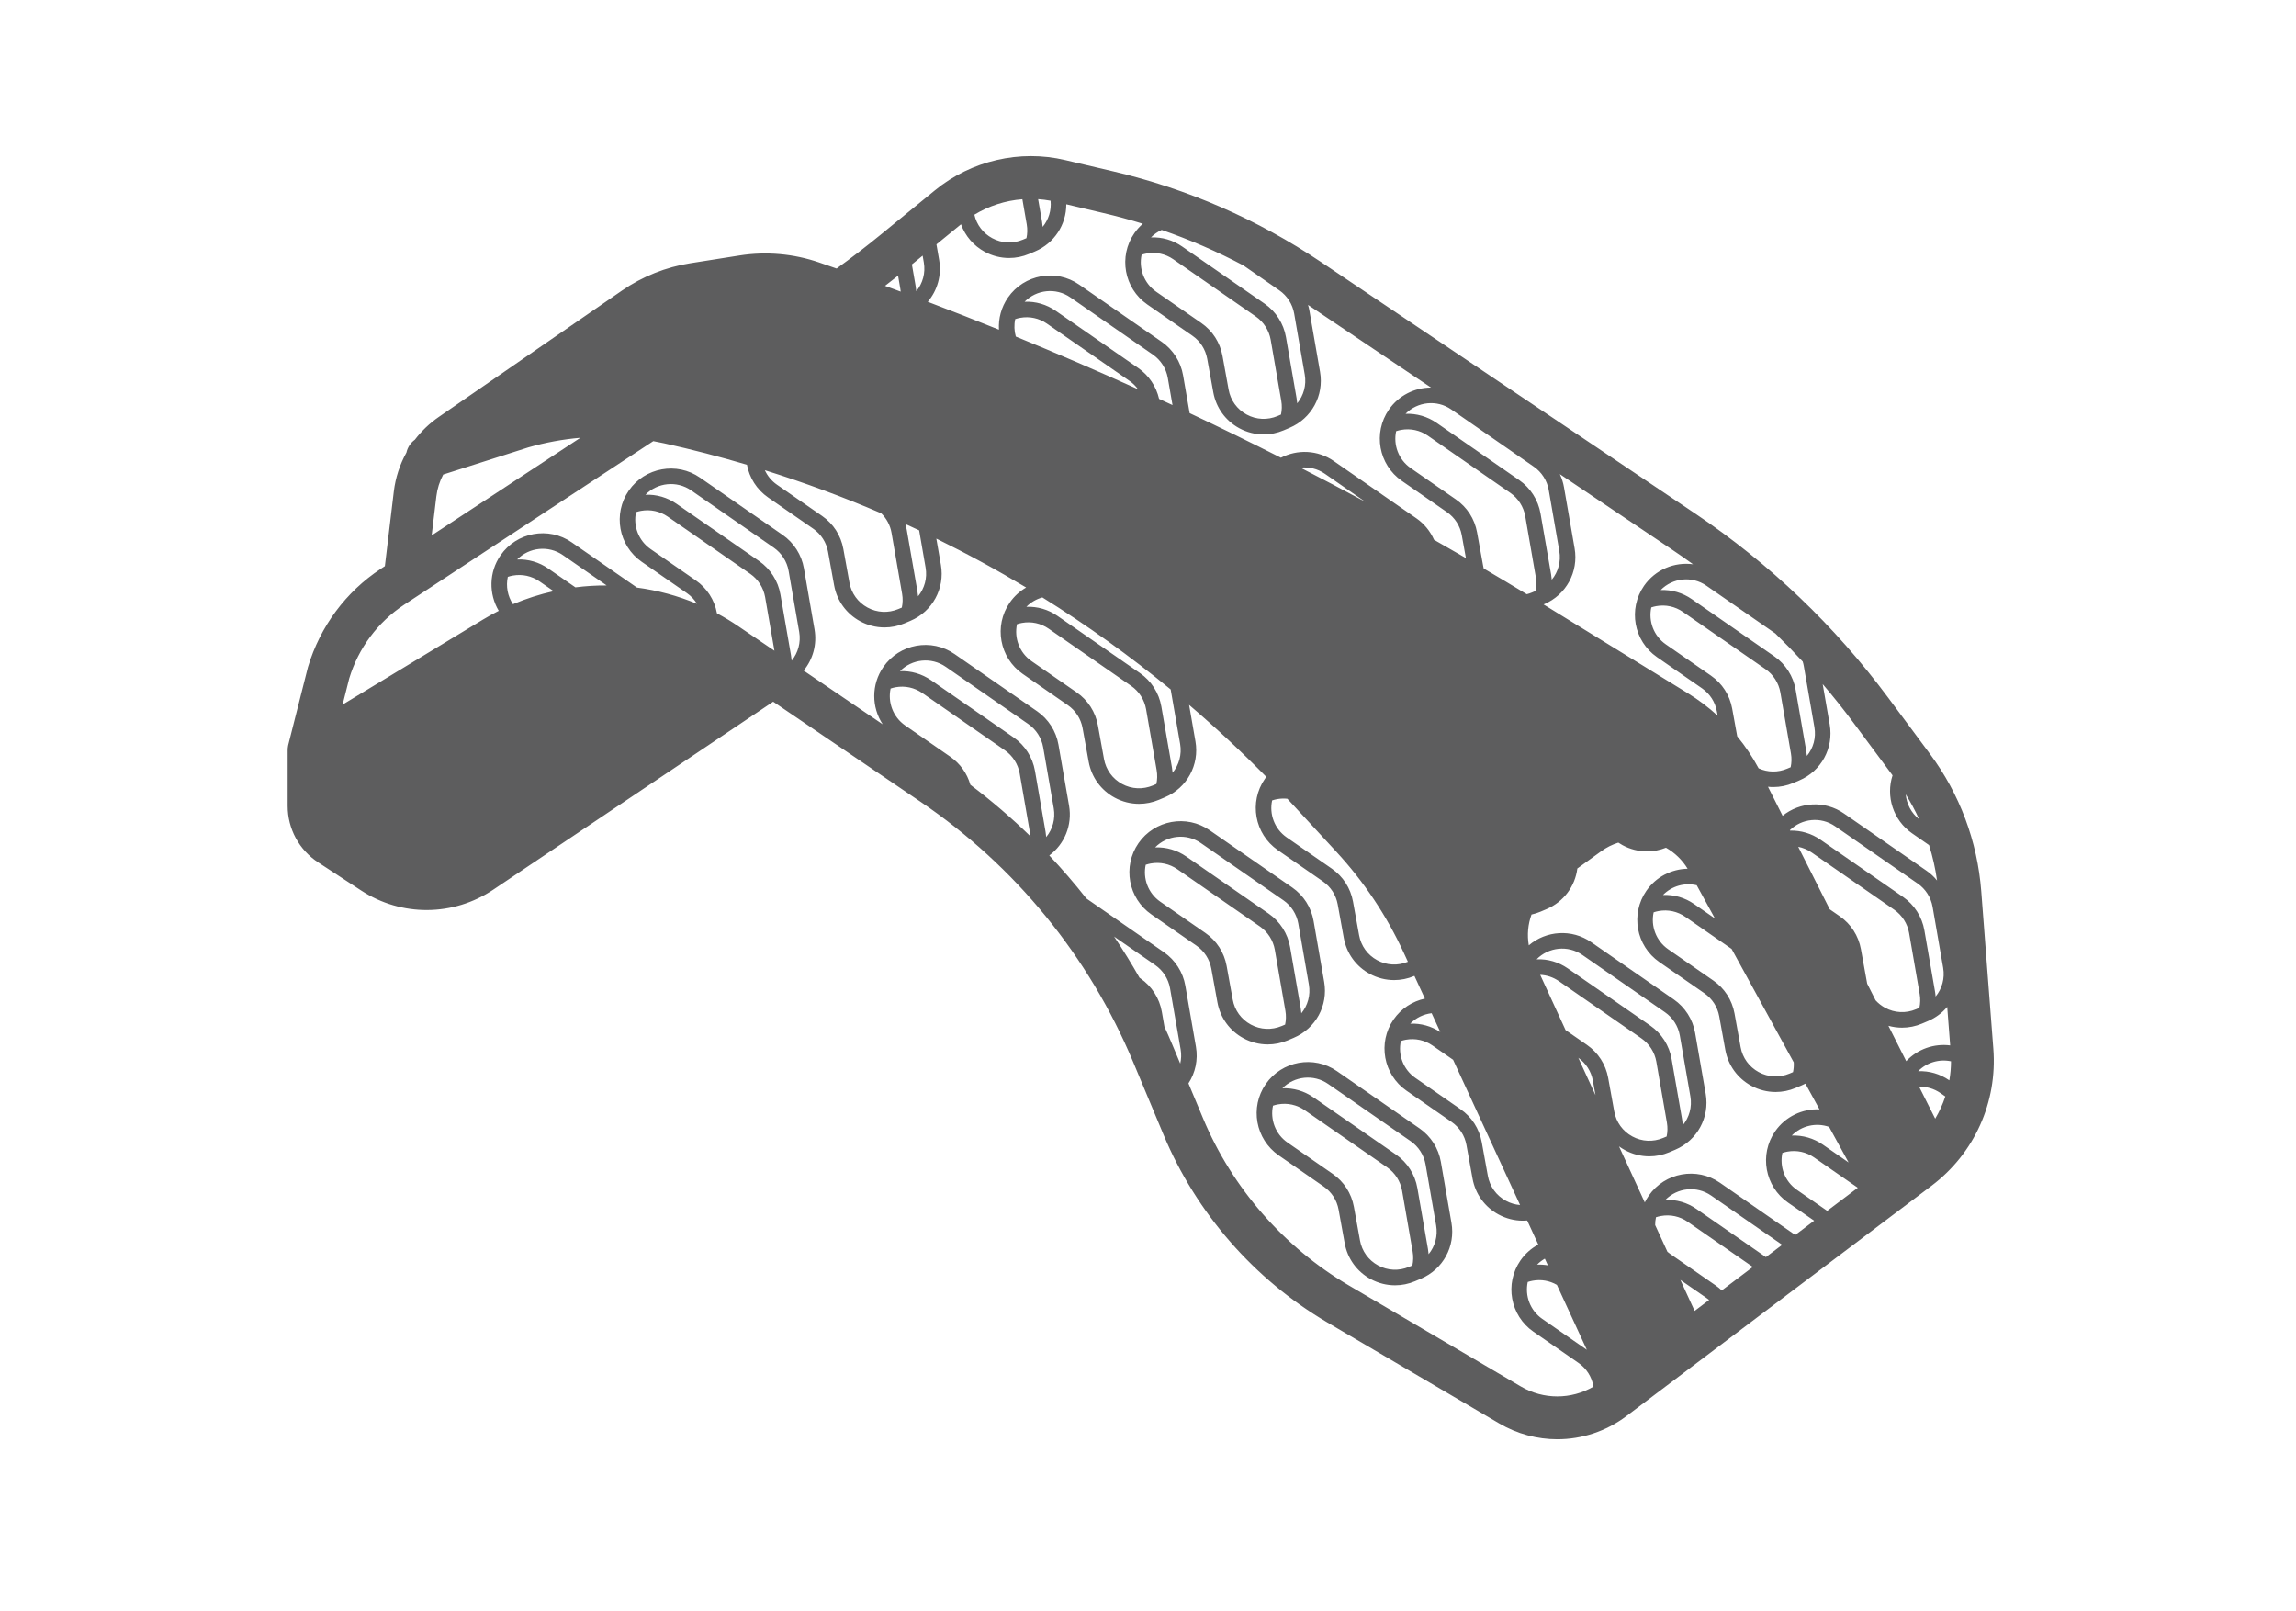 <?xml version="1.0" encoding="UTF-8" standalone="no"?><!DOCTYPE svg PUBLIC "-//W3C//DTD SVG 1.1//EN" "http://www.w3.org/Graphics/SVG/1.1/DTD/svg11.dtd"><svg width="100%" height="100%" viewBox="0 0 114 80" version="1.1" xmlns="http://www.w3.org/2000/svg" xmlns:xlink="http://www.w3.org/1999/xlink" xml:space="preserve" xmlns:serif="http://www.serif.com/" style="fill-rule:evenodd;clip-rule:evenodd;stroke-linejoin:round;stroke-miterlimit:2;"><g id="INFINITY-HEEL-STRAP" serif:id="INFINITY HEEL STRAP"><path d="M41.539,13.332c0.746,-0.537 1.476,-1.099 2.184,-1.678l2.706,-2.213c1.792,-1.466 4.207,-2.027 6.461,-1.494l2.387,0.561c3.692,0.868 7.16,2.382 10.308,4.497l18.579,12.489c3.706,2.491 6.934,5.571 9.597,9.156l2.066,2.782c1.477,1.988 2.356,4.344 2.546,6.812l0.601,7.824c0.205,2.655 -0.943,5.198 -3.067,6.801l-15.151,11.435c-1.015,0.765 -2.221,1.153 -3.433,1.153c-0.993,-0 -1.99,-0.261 -2.889,-0.789l-8.543,-5.02c-3.616,-2.126 -6.498,-5.428 -8.115,-9.3l-1.508,-3.611c-2.196,-5.258 -5.847,-9.729 -10.561,-12.93l-7.317,-4.97l-13.9,9.334c-1.982,1.332 -4.557,1.348 -6.557,0.041l-2.13,-1.393c-0.953,-0.622 -1.521,-1.672 -1.521,-2.809l0,-2.754c-0.001,-0.074 0.005,-0.15 0.021,-0.226l0,-0.001c0.003,-0.022 0.008,-0.043 0.014,-0.064l0.974,-3.848c0.607,-2.024 1.887,-3.739 3.613,-4.874l0.205,-0.135l0.445,-3.713c0.083,-0.683 0.298,-1.336 0.625,-1.925c0.056,-0.254 0.203,-0.483 0.418,-0.638c0.331,-0.432 0.73,-0.815 1.188,-1.131l9.099,-6.277c1.007,-0.696 2.179,-1.164 3.389,-1.354l2.444,-0.386c1.326,-0.21 2.692,-0.088 3.957,0.348c0.288,0.099 0.577,0.199 0.865,0.3Zm47.746,28.71l1.564,3.103l0.495,0.343c0.558,0.386 0.932,0.967 1.054,1.635l0.303,1.671c0.002,0.014 0.005,0.028 0.008,0.042l0.417,0.827c0.133,0.148 0.293,0.274 0.474,0.372c0.475,0.258 1.032,0.283 1.531,0.073l0.171,-0.073c0.047,-0.219 0.054,-0.45 0.014,-0.683l-0.526,-3.033c-0.082,-0.464 -0.349,-0.883 -0.736,-1.151l-4.1,-2.843c-0.205,-0.142 -0.432,-0.237 -0.669,-0.283Zm4.478,8.886l0.885,1.756c0.568,-0.606 1.388,-0.884 2.182,-0.782l-0.147,-1.911c-0.252,0.298 -0.575,0.541 -0.956,0.703l-0.295,0.125c-0.319,0.135 -0.656,0.202 -0.991,0.202c-0.229,-0 -0.457,-0.032 -0.678,-0.093Zm-13.376,5.988l1.279,2.782c0.056,-0.114 0.121,-0.226 0.196,-0.335c0.799,-1.151 2.385,-1.442 3.537,-0.641l3.738,2.592l0.939,-0.709l-1.297,-0.899c-1.152,-0.799 -1.44,-2.385 -0.642,-3.537c0.516,-0.743 1.361,-1.128 2.204,-1.091l-0.7,-1.279c-0.062,0.032 -0.125,0.061 -0.19,0.089l-0.295,0.125c-0.319,0.135 -0.656,0.202 -0.991,0.202c-0.416,-0 -0.83,-0.103 -1.208,-0.307c-0.683,-0.369 -1.153,-1.019 -1.292,-1.782l-0.303,-1.671c-0.085,-0.465 -0.345,-0.869 -0.733,-1.139l-2.242,-1.554c-1.152,-0.799 -1.44,-2.385 -0.642,-3.537c0.484,-0.698 1.258,-1.079 2.048,-1.094c-0.265,-0.437 -0.637,-0.795 -1.075,-1.044c-0.305,0.123 -0.626,0.183 -0.945,0.183c-0.416,0 -0.83,-0.103 -1.208,-0.307c-0.073,-0.039 -0.144,-0.082 -0.212,-0.128c-0.303,0.095 -0.591,0.239 -0.853,0.429l-1.183,0.855c-0.11,0.881 -0.677,1.657 -1.533,2.019l-0.295,0.125c-0.146,0.061 -0.296,0.109 -0.448,0.142c-0.175,0.485 -0.224,1.013 -0.134,1.53c0.857,-0.732 2.132,-0.83 3.1,-0.157l4.101,2.843c0.556,0.385 0.941,0.988 1.056,1.654l0.527,3.032c0.203,1.171 -0.42,2.312 -1.515,2.775l-0.295,0.125c-0.319,0.135 -0.656,0.202 -0.991,0.202c-0.416,-0 -0.83,-0.103 -1.208,-0.307c-0.103,-0.056 -0.202,-0.118 -0.295,-0.186Zm-9.639,-7.339l-0.52,-1.126l-0.015,0.006c-0.319,0.135 -0.656,0.202 -0.991,0.202c-0.416,-0 -0.83,-0.103 -1.208,-0.307c-0.683,-0.369 -1.153,-1.019 -1.292,-1.782l-0.303,-1.671c-0.085,-0.465 -0.345,-0.869 -0.733,-1.139l-2.242,-1.554c-1.152,-0.799 -1.44,-2.385 -0.642,-3.537c0.024,-0.034 0.048,-0.067 0.073,-0.099c-1.231,-1.251 -2.51,-2.443 -3.834,-3.574l0.315,1.811c0.203,1.171 -0.42,2.312 -1.515,2.775l-0.295,0.125c-0.319,0.135 -0.656,0.202 -0.991,0.202c-0.416,-0 -0.83,-0.103 -1.208,-0.307c-0.683,-0.369 -1.153,-1.019 -1.292,-1.782l-0.303,-1.671c-0.085,-0.465 -0.345,-0.869 -0.733,-1.139l-2.242,-1.554c-1.152,-0.799 -1.44,-2.385 -0.642,-3.537c0.22,-0.318 0.5,-0.57 0.814,-0.751c-1.451,-0.872 -2.938,-1.681 -4.459,-2.427l0.227,1.307c0.203,1.171 -0.42,2.312 -1.515,2.775l-0.295,0.125c-0.319,0.135 -0.656,0.202 -0.991,0.202c-0.416,0 -0.83,-0.103 -1.208,-0.307c-0.683,-0.369 -1.153,-1.019 -1.292,-1.782l-0.303,-1.671c-0.085,-0.465 -0.345,-0.869 -0.733,-1.139l-2.242,-1.554c-0.572,-0.397 -0.931,-0.987 -1.05,-1.623c-1.353,-0.401 -2.725,-0.757 -4.114,-1.065c-0.178,-0.04 -0.357,-0.076 -0.537,-0.108l-12.366,8.119c-1.309,0.861 -2.28,2.162 -2.732,3.664l-0.327,1.297l6.969,-4.222c0.257,-0.156 0.518,-0.3 0.783,-0.434c-0.497,-0.831 -0.497,-1.911 0.089,-2.756c0.799,-1.151 2.385,-1.442 3.537,-0.641l3.236,2.243c1.019,0.136 2.022,0.405 2.982,0.807c-0.127,-0.208 -0.297,-0.389 -0.503,-0.532l-2.242,-1.554c-1.152,-0.799 -1.44,-2.385 -0.642,-3.537c0.799,-1.151 2.385,-1.442 3.537,-0.641l4.101,2.843c0.556,0.385 0.941,0.988 1.056,1.654l0.527,3.032c0.131,0.753 -0.081,1.494 -0.54,2.05l3.925,2.666c-0.553,-0.841 -0.575,-1.969 0.033,-2.846c0.799,-1.151 2.385,-1.442 3.537,-0.641l4.101,2.843c0.556,0.385 0.941,0.988 1.056,1.654l0.527,3.032c0.167,0.964 -0.226,1.908 -0.982,2.47c0.645,0.683 1.259,1.395 1.839,2.133l3.859,2.675c0.556,0.385 0.941,0.988 1.056,1.654l0.527,3.032c0.114,0.654 -0.031,1.298 -0.371,1.821l0.728,1.743c1.442,3.449 4.01,6.392 7.232,8.286l8.543,5.02c1.124,0.661 2.498,0.654 3.606,0.008l-0.007,-0.036c-0.085,-0.465 -0.345,-0.869 -0.733,-1.139l-2.242,-1.554c-1.152,-0.799 -1.44,-2.385 -0.642,-3.537c0.237,-0.34 0.542,-0.605 0.884,-0.789l-0.55,-1.194c-0.071,0.006 -0.142,0.009 -0.214,0.009c-0.416,0 -0.83,-0.103 -1.208,-0.307c-0.683,-0.369 -1.153,-1.019 -1.292,-1.782l-0.303,-1.671c-0.085,-0.465 -0.345,-0.869 -0.733,-1.139l-2.242,-1.554c-1.152,-0.799 -1.44,-2.385 -0.642,-3.537c0.383,-0.55 0.945,-0.904 1.554,-1.036Zm4.726,10.249l-3.325,-7.21l-1.022,-0.709c-0.389,-0.269 -0.857,-0.371 -1.325,-0.287c-0.084,0.016 -0.167,0.037 -0.247,0.064c-0.148,0.679 0.115,1.412 0.72,1.832l2.242,1.554c0.558,0.386 0.932,0.967 1.054,1.635l0.303,1.671c0.095,0.532 0.423,0.984 0.899,1.241c0.221,0.12 0.459,0.19 0.701,0.209Zm-3.961,-8.588l-0.43,-0.935c-0.395,0.046 -0.773,0.224 -1.062,0.519c0.527,-0.021 1.045,0.121 1.492,0.416Zm-2.247,12.574c-0.416,0 -0.83,-0.103 -1.208,-0.307c-0.683,-0.369 -1.153,-1.019 -1.292,-1.782l-0.303,-1.671c-0.085,-0.465 -0.345,-0.869 -0.733,-1.139l-2.242,-1.554c-1.152,-0.799 -1.44,-2.385 -0.642,-3.537c0.799,-1.151 2.385,-1.442 3.537,-0.641l4.101,2.843c0.556,0.385 0.941,0.988 1.056,1.654l0.527,3.032c0.203,1.171 -0.42,2.312 -1.515,2.775l-0.295,0.125c-0.319,0.135 -0.656,0.202 -0.991,0.202Zm1.667,-1.545c0.318,-0.386 0.464,-0.901 0.374,-1.425l-0.526,-3.033c-0.082,-0.463 -0.349,-0.883 -0.737,-1.151l-4.1,-2.843c-0.72,-0.499 -1.68,-0.388 -2.272,0.216c0.549,-0.022 1.087,0.133 1.546,0.452l4.101,2.843c0.555,0.384 0.94,0.987 1.055,1.654l0.527,3.032c0.015,0.085 0.025,0.17 0.032,0.255Zm-7.727,-7.374c-0.147,0.679 0.115,1.412 0.721,1.832l2.242,1.554c0.558,0.386 0.932,0.967 1.054,1.635l0.303,1.671c0.095,0.532 0.423,0.984 0.899,1.241c0.475,0.258 1.032,0.283 1.531,0.073l0.171,-0.072c0.048,-0.219 0.054,-0.451 0.014,-0.683l-0.526,-3.033c-0.082,-0.464 -0.349,-0.883 -0.736,-1.151l-4.1,-2.843c-0.389,-0.269 -0.857,-0.371 -1.325,-0.287c-0.085,0.015 -0.168,0.036 -0.248,0.063Zm-0.259,-3.04c-0.416,0 -0.83,-0.103 -1.208,-0.307c-0.683,-0.369 -1.153,-1.019 -1.292,-1.782l-0.303,-1.671c-0.085,-0.465 -0.345,-0.869 -0.733,-1.139l-2.242,-1.554c-1.152,-0.799 -1.44,-2.385 -0.642,-3.537c0.799,-1.151 2.385,-1.442 3.537,-0.641l4.101,2.843c0.556,0.385 0.941,0.988 1.056,1.654l0.527,3.032c0.203,1.171 -0.42,2.312 -1.515,2.775l-0.295,0.125c-0.319,0.135 -0.656,0.202 -0.991,0.202Zm1.667,-1.545c0.318,-0.387 0.465,-0.902 0.374,-1.425l-0.526,-3.033c-0.082,-0.463 -0.349,-0.883 -0.737,-1.151l-4.1,-2.843c-0.72,-0.499 -1.68,-0.388 -2.272,0.216c0.549,-0.023 1.087,0.133 1.546,0.451l4.101,2.843c0.555,0.384 0.94,0.987 1.055,1.654l0.527,3.032c0.015,0.086 0.025,0.171 0.032,0.256Zm-7.727,-7.374c-0.147,0.679 0.115,1.411 0.721,1.832l2.242,1.554c0.558,0.386 0.932,0.967 1.054,1.635l0.303,1.671c0.095,0.532 0.423,0.984 0.899,1.241c0.475,0.258 1.032,0.283 1.531,0.073l0.171,-0.072c0.048,-0.219 0.054,-0.451 0.014,-0.684l-0.526,-3.033c-0.082,-0.464 -0.349,-0.883 -0.736,-1.151l-4.1,-2.843c-0.389,-0.269 -0.857,-0.371 -1.325,-0.287c-0.085,0.016 -0.167,0.037 -0.248,0.064Zm21.479,9.584l0.852,1.855l-0.131,-0.724c-0.084,-0.46 -0.34,-0.861 -0.721,-1.131Zm-20.686,-41.103c-0.195,0.088 -0.376,0.213 -0.532,0.371c0.549,-0.022 1.087,0.133 1.546,0.452l4.101,2.843c0.555,0.384 0.94,0.987 1.055,1.654l0.527,3.032c0.015,0.085 0.026,0.171 0.032,0.256c0.318,-0.387 0.465,-0.902 0.374,-1.425l-0.526,-3.033c-0.082,-0.463 -0.349,-0.883 -0.737,-1.151l-1.781,-1.235c-1.307,-0.691 -2.662,-1.28 -4.059,-1.764Zm33.044,48.701l1.519,-1.146l-2.173,-1.507c-0.389,-0.269 -0.857,-0.371 -1.325,-0.287c-0.084,0.016 -0.167,0.037 -0.247,0.064c-0.148,0.679 0.115,1.412 0.72,1.832l1.506,1.044Zm-3.044,2.297l0.808,-0.61l-3.528,-2.447c-0.72,-0.498 -1.68,-0.388 -2.272,0.216c0.549,-0.022 1.087,0.133 1.546,0.452l3.446,2.389Zm-30.13,-42.61c0.222,0.102 0.445,0.205 0.667,0.308l-0.235,-1.352c-0.082,-0.463 -0.349,-0.883 -0.737,-1.151l-4.1,-2.843c-0.72,-0.499 -1.68,-0.388 -2.272,0.216c0.549,-0.023 1.087,0.132 1.546,0.451l4.101,2.843c0.52,0.36 0.89,0.911 1.03,1.528Zm18.923,28.596l1.26,2.742l1.06,0.735c0.558,0.386 0.932,0.967 1.054,1.635l0.303,1.671c0.095,0.532 0.423,0.984 0.899,1.241c0.475,0.258 1.032,0.283 1.531,0.073l0.171,-0.072c0.048,-0.22 0.054,-0.451 0.014,-0.684l-0.526,-3.033c-0.082,-0.464 -0.349,-0.883 -0.736,-1.151l-4.1,-2.843c-0.279,-0.193 -0.599,-0.3 -0.93,-0.314Zm-21.157,-1.901c0.446,0.664 0.868,1.346 1.263,2.045l0.053,0.037c0.555,0.384 0.94,0.987 1.055,1.654l0.128,0.734c0.143,0.313 0.281,0.63 0.414,0.949l0.371,0.888c0.053,-0.226 0.062,-0.466 0.02,-0.708l-0.526,-3.033c-0.082,-0.463 -0.349,-0.883 -0.737,-1.151l-2.041,-1.415Zm14.589,1.251l-0.209,-0.453c-0.849,-1.839 -1.976,-3.527 -3.352,-5.016l-2.14,-2.316c-0.095,-0.103 -0.19,-0.205 -0.285,-0.307c-0.167,-0.018 -0.338,-0.012 -0.509,0.019c-0.084,0.015 -0.167,0.037 -0.247,0.064c-0.148,0.679 0.115,1.411 0.72,1.832l2.242,1.554c0.558,0.386 0.932,0.967 1.054,1.635l0.303,1.671c0.095,0.532 0.423,0.984 0.899,1.241c0.473,0.256 1.027,0.283 1.524,0.076Zm-23.841,-32.766c1.183,0.449 2.362,0.911 3.536,1.385c-0.033,-0.548 0.111,-1.111 0.447,-1.596c0.799,-1.151 2.385,-1.442 3.537,-0.641l4.101,2.843c0.556,0.385 0.941,0.988 1.056,1.654l0.327,1.882c1.521,0.717 3.031,1.456 4.532,2.215c0.81,-0.422 1.821,-0.393 2.623,0.164l4.101,2.843c0.387,0.268 0.691,0.641 0.879,1.068c0.529,0.3 1.056,0.603 1.582,0.908l-0.207,-1.142c-0.085,-0.465 -0.345,-0.869 -0.733,-1.139l-2.242,-1.554c-1.152,-0.799 -1.44,-2.385 -0.642,-3.537c0.493,-0.711 1.286,-1.093 2.092,-1.094l-6.107,-4.105c0.03,0.097 0.053,0.196 0.07,0.297l0.527,3.032c0.203,1.171 -0.42,2.312 -1.515,2.775l-0.295,0.125c-0.319,0.135 -0.656,0.202 -0.991,0.202c-0.416,-0 -0.83,-0.103 -1.208,-0.307c-0.683,-0.369 -1.153,-1.019 -1.292,-1.782l-0.303,-1.671c-0.085,-0.465 -0.345,-0.869 -0.733,-1.139l-2.242,-1.554c-1.152,-0.799 -1.44,-2.385 -0.642,-3.537c0.123,-0.178 0.265,-0.335 0.421,-0.47c-0.643,-0.199 -1.293,-0.376 -1.952,-0.53l-1.848,-0.436c0.002,1.01 -0.595,1.935 -1.553,2.34l-0.295,0.125c-0.319,0.135 -0.656,0.202 -0.991,0.202c-0.416,0 -0.83,-0.103 -1.208,-0.307c-0.556,-0.3 -0.97,-0.786 -1.181,-1.367l-1.219,0.997l0.133,0.769c0.133,0.768 -0.088,1.522 -0.565,2.082Zm29.743,14.518c0.089,-0.022 0.177,-0.052 0.264,-0.088l0.171,-0.073c0.048,-0.219 0.054,-0.45 0.014,-0.683l-0.526,-3.033c-0.082,-0.464 -0.349,-0.883 -0.736,-1.151l-4.1,-2.843c-0.389,-0.269 -0.857,-0.371 -1.325,-0.287c-0.085,0.016 -0.167,0.037 -0.248,0.064c-0.147,0.679 0.115,1.411 0.721,1.832l2.242,1.554c0.558,0.386 0.932,0.967 1.054,1.635l0.303,1.671c0.008,0.042 0.017,0.084 0.027,0.125c0.716,0.421 1.429,0.846 2.139,1.277Zm-40.209,0.948c0.362,0.193 0.716,0.406 1.059,0.64l1.795,1.219l-0.462,-2.665c-0.082,-0.464 -0.349,-0.883 -0.736,-1.151l-4.1,-2.843c-0.389,-0.269 -0.857,-0.371 -1.325,-0.287c-0.085,0.015 -0.167,0.037 -0.248,0.063c-0.147,0.679 0.115,1.412 0.721,1.833l2.242,1.554c0.558,0.386 0.932,0.967 1.054,1.635l0,0.002Zm53.283,10.789c0.537,-0.015 1.062,0.141 1.512,0.453l4.101,2.843c0.555,0.384 0.94,0.987 1.055,1.654l0.527,3.032c0.015,0.085 0.025,0.171 0.031,0.256c0.319,-0.387 0.465,-0.902 0.375,-1.425l-0.526,-3.033c-0.082,-0.463 -0.349,-0.883 -0.737,-1.151l-4.1,-2.843c-0.711,-0.493 -1.656,-0.391 -2.249,0.192l0.011,0.022Zm-36.719,-31.273c-0.205,-0.038 -0.412,-0.064 -0.618,-0.078l0.195,1.121c0.015,0.086 0.025,0.171 0.031,0.256c0.293,-0.356 0.441,-0.82 0.392,-1.299Zm35.157,28.181c0.449,0.205 0.959,0.211 1.419,0.017l0.171,-0.072c0.048,-0.219 0.055,-0.451 0.014,-0.684l-0.526,-3.033c-0.082,-0.464 -0.349,-0.883 -0.736,-1.151l-4.1,-2.843c-0.389,-0.269 -0.857,-0.371 -1.325,-0.287c-0.084,0.016 -0.167,0.037 -0.247,0.064c-0.148,0.679 0.115,1.411 0.72,1.832l2.242,1.554c0.558,0.386 0.932,0.967 1.054,1.635l0.25,1.378c0.404,0.492 0.761,1.024 1.064,1.59Zm-36.883,-21.437c2.038,0.835 4.061,1.707 6.068,2.616c-0.116,-0.161 -0.259,-0.302 -0.424,-0.416l-4.1,-2.843c-0.389,-0.269 -0.857,-0.371 -1.325,-0.287c-0.085,0.015 -0.167,0.037 -0.248,0.064c-0.062,0.288 -0.051,0.586 0.029,0.866Zm0.059,14.28c-0.147,0.679 0.115,1.412 0.721,1.833l2.242,1.554c0.558,0.386 0.932,0.967 1.054,1.635l0.303,1.671c0.095,0.532 0.423,0.984 0.899,1.241c0.475,0.258 1.032,0.283 1.531,0.073l0.171,-0.073c0.048,-0.219 0.054,-0.45 0.014,-0.683l-0.526,-3.033c-0.082,-0.464 -0.349,-0.883 -0.736,-1.151l-4.1,-2.843c-0.389,-0.269 -0.857,-0.371 -1.325,-0.287c-0.085,0.015 -0.168,0.037 -0.248,0.063Zm-29.062,-4.407l7.383,-4.847c-0.871,0.075 -1.735,0.234 -2.578,0.475l-4.232,1.35c-0.178,0.335 -0.295,0.704 -0.341,1.089l-0.232,1.933Zm4.036,3.415c0.657,-0.278 1.333,-0.494 2.02,-0.647l-0.703,-0.487c-0.389,-0.269 -0.857,-0.371 -1.325,-0.287c-0.084,0.015 -0.167,0.037 -0.247,0.063c-0.102,0.467 -0.009,0.96 0.255,1.358Zm51.579,-1.216c0.318,-0.387 0.465,-0.902 0.374,-1.425l-0.526,-3.033c-0.082,-0.463 -0.349,-0.883 -0.737,-1.151l-4.1,-2.843c-0.72,-0.499 -1.68,-0.388 -2.272,0.216c0.549,-0.023 1.087,0.133 1.546,0.451l4.101,2.843c0.555,0.384 0.94,0.987 1.055,1.654l0.527,3.032c0.015,0.086 0.025,0.171 0.032,0.256Zm-20.365,-16.133c-0.148,0.679 0.115,1.412 0.72,1.833l2.242,1.554c0.558,0.386 0.932,0.967 1.054,1.635l0.303,1.671c0.095,0.532 0.423,0.984 0.899,1.241c0.475,0.258 1.032,0.283 1.531,0.073l0.171,-0.073c0.048,-0.219 0.055,-0.45 0.014,-0.683l-0.526,-3.033c-0.082,-0.464 -0.349,-0.883 -0.736,-1.151l-4.1,-2.843c-0.389,-0.269 -0.857,-0.371 -1.325,-0.287c-0.084,0.015 -0.167,0.037 -0.247,0.063Zm20.172,50.173l-0.152,-0.33c-0.139,0.079 -0.268,0.178 -0.383,0.295c0.181,-0.007 0.36,0.005 0.535,0.035Zm-33.1,-37.337c-1.882,-0.809 -3.81,-1.523 -5.778,-2.139c0.127,0.28 0.33,0.53 0.6,0.718l2.242,1.554c0.558,0.386 0.932,0.967 1.054,1.635l0.303,1.671c0.095,0.532 0.423,0.984 0.899,1.241c0.475,0.258 1.032,0.283 1.531,0.073l0.171,-0.072c0.048,-0.219 0.055,-0.451 0.014,-0.684l-0.526,-3.033c-0.065,-0.367 -0.245,-0.706 -0.51,-0.964Zm7.007,-15.593c-0.84,0.066 -1.659,0.328 -2.383,0.768c0.112,0.498 0.431,0.92 0.884,1.164c0.475,0.258 1.032,0.283 1.531,0.073l0.171,-0.072c0.048,-0.219 0.054,-0.451 0.014,-0.684l-0.217,-1.249Zm-5.125,16.44c-0.228,-0.107 -0.456,-0.213 -0.685,-0.317c0.03,0.099 0.055,0.2 0.072,0.303l0.527,3.032c0.015,0.086 0.026,0.171 0.032,0.256c0.318,-0.386 0.465,-0.901 0.374,-1.425l-0.32,-1.849Zm46.149,31.383l-0.968,-1.766c-0.643,-0.227 -1.371,-0.063 -1.855,0.43c0.549,-0.022 1.087,0.133 1.546,0.451l1.277,0.885Zm-40.03,-28.053c-0.296,0.081 -0.572,0.239 -0.795,0.466c0.549,-0.022 1.087,0.133 1.546,0.452l4.101,2.843c0.555,0.384 0.94,0.987 1.055,1.654l0.527,3.032c0.015,0.085 0.025,0.171 0.032,0.256c0.318,-0.387 0.464,-0.902 0.374,-1.425l-0.47,-2.71c-2.028,-1.665 -4.155,-3.19 -6.37,-4.568Zm43.533,11.013c-0.195,-0.425 -0.417,-0.838 -0.666,-1.237c0.041,0.472 0.271,0.925 0.666,1.237Zm-47.109,-1.711c1.053,0.794 2.05,1.65 2.988,2.563c-0.004,-0.031 -0.008,-0.061 -0.013,-0.092l-0.526,-3.033c-0.082,-0.464 -0.349,-0.883 -0.736,-1.151l-4.1,-2.843c-0.389,-0.269 -0.857,-0.371 -1.325,-0.287c-0.085,0.016 -0.168,0.037 -0.248,0.064c-0.147,0.679 0.115,1.411 0.721,1.832l2.242,1.554c0.489,0.338 0.837,0.827 0.997,1.393Zm36.969,6.637l-0.904,-1.649c-0.595,-0.142 -1.235,0.035 -1.674,0.483c0.549,-0.023 1.087,0.132 1.546,0.451l1.032,0.715Zm-33.203,-4.042c0.319,-0.387 0.465,-0.902 0.375,-1.425l-0.526,-3.033c-0.082,-0.463 -0.349,-0.883 -0.737,-1.151l-4.1,-2.843c-0.721,-0.499 -1.68,-0.388 -2.272,0.216c0.548,-0.023 1.086,0.133 1.546,0.451l4.101,2.843c0.555,0.384 0.94,0.987 1.055,1.654l0.527,3.032c0.014,0.086 0.025,0.171 0.031,0.256Zm33.543,22.509l1.543,-1.165l-3.237,-2.244c-0.389,-0.269 -0.857,-0.371 -1.325,-0.287c-0.085,0.015 -0.167,0.036 -0.248,0.063c-0.028,0.128 -0.041,0.258 -0.04,0.388l0.61,1.328c0.048,0.041 0.098,0.08 0.151,0.116l2.242,1.554c0.108,0.075 0.21,0.158 0.304,0.247Zm-2.055,-0.522l0.707,1.539l0.719,-0.543c-0.036,-0.03 -0.075,-0.059 -0.114,-0.087l-1.312,-0.909Zm-44.126,-30.745c0.318,-0.387 0.464,-0.902 0.374,-1.425l-0.526,-3.033c-0.082,-0.463 -0.349,-0.883 -0.737,-1.151l-4.1,-2.843c-0.72,-0.499 -1.68,-0.389 -2.272,0.215c0.549,-0.022 1.087,0.133 1.546,0.452l4.101,2.843c0.555,0.384 0.94,0.987 1.055,1.654l0.527,3.032c0.015,0.085 0.025,0.171 0.032,0.256Zm57.481,20.838c0.054,-0.31 0.082,-0.626 0.083,-0.946c-0.584,-0.124 -1.205,0.055 -1.633,0.492c0.549,-0.023 1.086,0.133 1.546,0.451l0.004,0.003Zm-18,13.377l-1.486,-3.222c-0.362,-0.21 -0.782,-0.284 -1.201,-0.208c-0.084,0.015 -0.167,0.036 -0.247,0.063c-0.148,0.679 0.115,1.412 0.72,1.832l2.214,1.535Zm9.36,-35.563l-3.423,-2.373c-0.72,-0.499 -1.68,-0.388 -2.271,0.216c0.548,-0.023 1.086,0.133 1.545,0.451l4.101,2.843c0.555,0.384 0.94,0.987 1.055,1.654l0.527,3.032c0.015,0.086 0.026,0.171 0.032,0.256c0.319,-0.387 0.465,-0.902 0.374,-1.425l-0.526,-3.033c-0.013,-0.077 -0.032,-0.153 -0.055,-0.227c-0.441,-0.477 -0.894,-0.942 -1.359,-1.394Zm8.03,12.263c-0.084,-0.598 -0.217,-1.185 -0.396,-1.756l-0.845,-0.586c-0.944,-0.655 -1.308,-1.838 -0.969,-2.878l-1.915,-2.578c-0.497,-0.67 -1.015,-1.321 -1.554,-1.953l0.349,2.01c0.203,1.171 -0.42,2.312 -1.515,2.775l-0.295,0.125c-0.319,0.135 -0.656,0.202 -0.991,0.202c-0.088,0 -0.176,-0.005 -0.264,-0.014l0.726,1.441c0.856,-0.692 2.099,-0.773 3.048,-0.113l4.101,2.843c0.196,0.135 0.371,0.298 0.52,0.482Zm-0.891,10.239l0.799,1.587c0.207,-0.348 0.375,-0.718 0.502,-1.103l-0.243,-0.169c-0.315,-0.218 -0.682,-0.326 -1.058,-0.315Zm-50.697,-40.268c-0.214,0.17 -0.43,0.339 -0.648,0.506c0.26,0.095 0.52,0.191 0.779,0.287c-0.004,-0.048 -0.01,-0.096 -0.019,-0.144l-0.112,-0.649Zm32.05,16.324c0.055,0.034 0.111,0.068 0.167,0.103l7.002,4.309c0.528,0.324 1.021,0.697 1.475,1.111l-0.04,-0.217c-0.085,-0.465 -0.345,-0.869 -0.733,-1.139l-2.242,-1.554c-1.152,-0.799 -1.44,-2.385 -0.642,-3.537c0.564,-0.811 1.518,-1.195 2.435,-1.071c-0.356,-0.258 -0.718,-0.511 -1.085,-0.757l-5.53,-3.718c0.098,0.206 0.168,0.425 0.207,0.652l0.527,3.032c0.203,1.171 -0.42,2.312 -1.515,2.775l-0.026,0.011Zm6.915,25.854c0.319,-0.387 0.465,-0.902 0.375,-1.425l-0.526,-3.033c-0.082,-0.463 -0.349,-0.883 -0.737,-1.151l-4.1,-2.843c-0.72,-0.499 -1.68,-0.388 -2.272,0.216c0.549,-0.023 1.087,0.133 1.546,0.451l4.101,2.843c0.555,0.384 0.94,0.987 1.055,1.654l0.527,3.032c0.015,0.086 0.025,0.171 0.031,0.256Zm-54.986,-26.703c0.515,-0.066 1.034,-0.097 1.552,-0.094l-2.171,-1.505c-0.72,-0.499 -1.68,-0.389 -2.272,0.215c0.549,-0.022 1.087,0.133 1.546,0.452l1.345,0.932Zm60.493,23.584l-3.085,-5.631l-2.3,-1.595c-0.389,-0.269 -0.857,-0.371 -1.325,-0.287c-0.084,0.015 -0.167,0.037 -0.247,0.064c-0.148,0.678 0.115,1.411 0.72,1.832l2.242,1.554c0.558,0.386 0.932,0.967 1.054,1.635l0.303,1.671c0.095,0.532 0.423,0.984 0.899,1.241c0.475,0.258 1.032,0.283 1.531,0.073l0.171,-0.073c0.034,-0.156 0.047,-0.319 0.037,-0.484Zm-24.491,-29.525c1.077,0.553 2.147,1.116 3.212,1.69l-2,-1.387c-0.368,-0.255 -0.799,-0.351 -1.212,-0.303Zm-18.762,-10.527l-0.533,0.437l0.186,1.073c0.015,0.085 0.026,0.171 0.032,0.256c0.318,-0.387 0.465,-0.902 0.374,-1.426l-0.059,-0.34Z" style="fill:#5d5d5e;"/></g></svg>